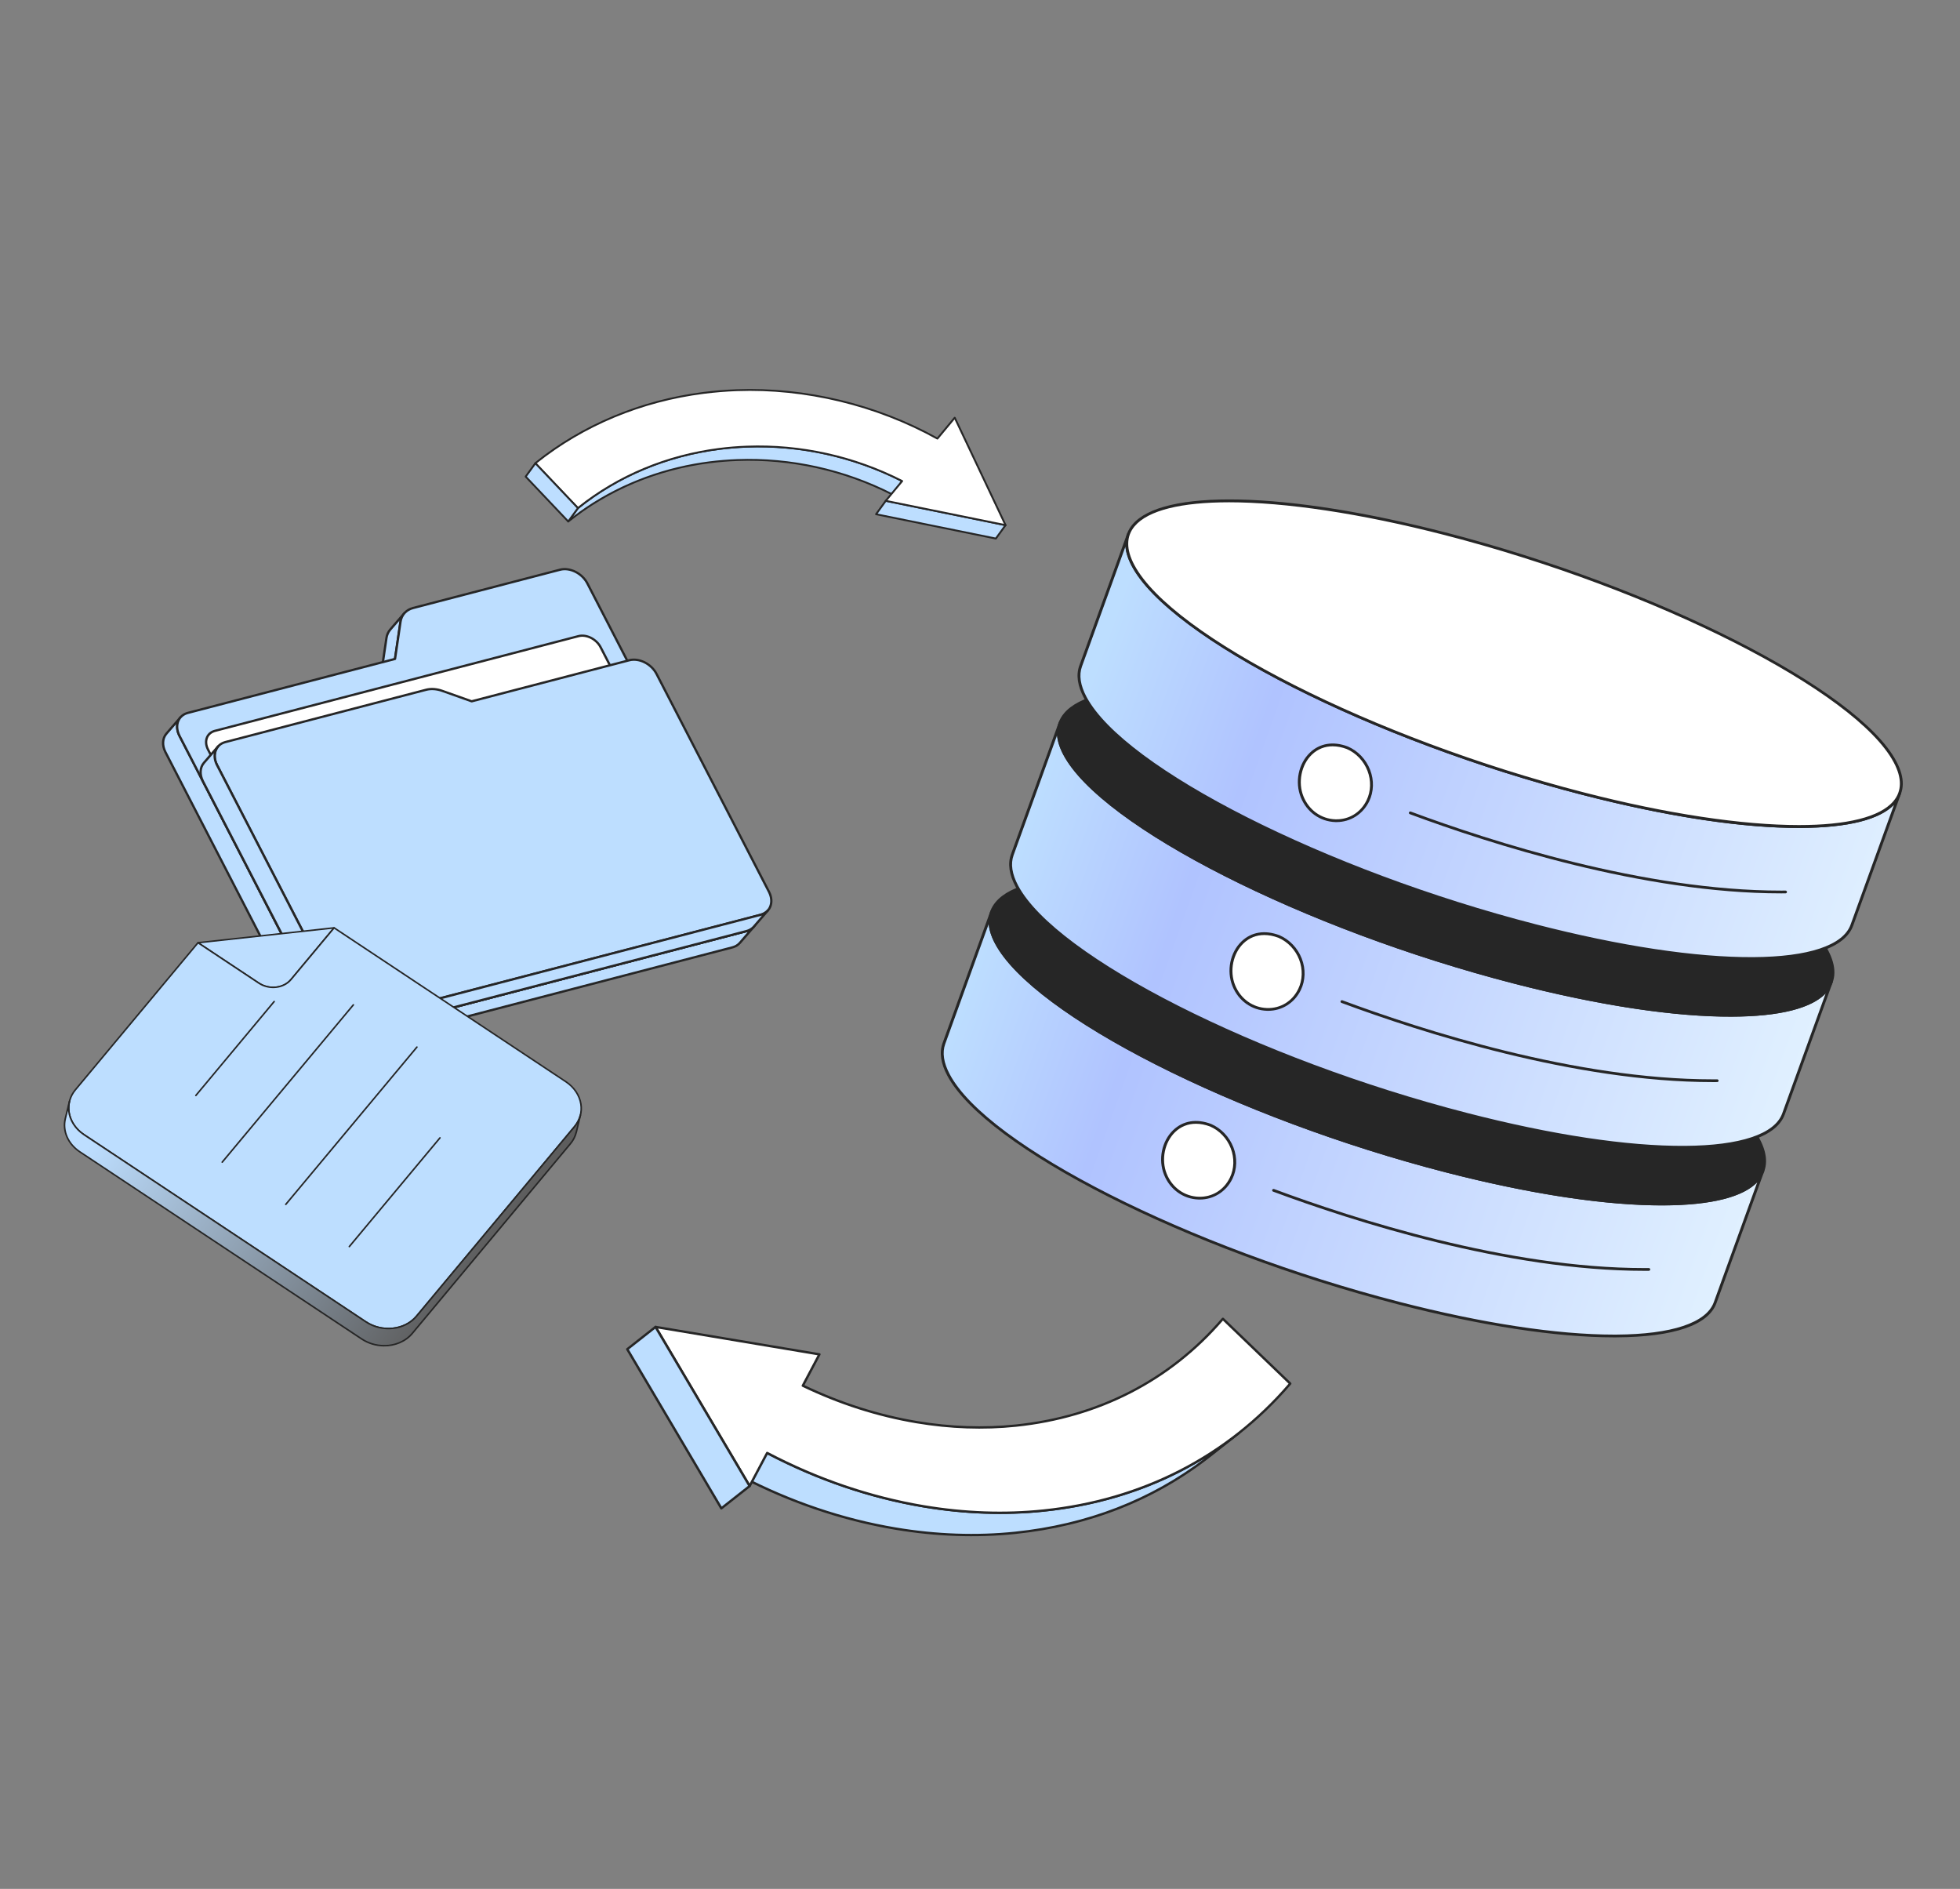 <svg width="384" height="370" viewBox="0 0 384 370" fill="none" xmlns="http://www.w3.org/2000/svg">
<rect x="0" y="0" width="384" height="370" fill="#808080" stroke="none"/>
<g clipPath="url(#clip0_3014_1209)">
<path d="M345.393 229.322L336.028 255.169C332.958 263.641 308.268 264.077 274.002 255.25C232.776 244.629 193.3 224.623 185.83 210.564C184.569 208.19 184.301 206.138 184.924 204.418L194.29 178.57C193.667 180.291 193.935 182.343 195.196 184.716C202.666 198.775 242.142 218.782 283.368 229.402C317.634 238.229 342.324 237.794 345.393 229.321" fill="url(#paint0_linear_3014_1209)"/>
<path d="M316.213 261.967C304.946 261.967 290.342 259.738 273.928 255.509C232.702 244.889 193.069 224.781 185.579 210.686C184.307 208.291 183.997 206.152 184.658 204.327L194.024 178.48C194.05 178.414 194.102 178.36 194.168 178.33C194.235 178.3 194.311 178.297 194.38 178.32C194.449 178.343 194.506 178.391 194.539 178.455C194.572 178.518 194.577 178.591 194.555 178.658C193.946 180.338 194.246 182.334 195.446 184.592C202.872 198.569 242.346 218.553 283.44 229.139C299.805 233.355 314.36 235.578 325.579 235.578C325.746 235.578 325.911 235.578 326.077 235.577C336.903 235.513 343.668 233.259 345.127 229.231C345.153 229.165 345.205 229.111 345.271 229.081C345.338 229.051 345.414 229.048 345.483 229.071C345.552 229.094 345.609 229.143 345.642 229.206C345.675 229.269 345.681 229.342 345.658 229.409L336.292 255.256C334.726 259.579 327.956 261.899 316.714 261.965C316.548 261.966 316.38 261.967 316.213 261.967V261.967ZM193.708 180.994L185.189 204.506C184.58 206.185 184.88 208.182 186.08 210.439C193.506 224.417 232.98 244.4 274.074 254.987C290.439 259.203 304.994 261.426 316.212 261.426C316.38 261.426 316.545 261.426 316.711 261.425C327.536 261.36 334.302 259.107 335.761 255.079L344.274 231.586C341.456 234.507 335.258 236.064 326.08 236.119C314.738 236.188 299.952 233.954 283.294 229.662C242.068 219.042 202.434 198.934 194.945 184.838C194.218 183.47 193.805 182.185 193.708 180.994Z" fill="#262626"/>
<path d="M237.185 220.412C230.27 217.806 226.235 224.849 228.326 230.031C230.688 235.884 238.516 236.342 241.212 230.785C243.053 226.99 241.171 222.143 237.185 220.412Z" fill="white"/>
<path d="M235.053 234.97C234.975 234.97 234.897 234.969 234.819 234.966C231.816 234.87 229.226 233.017 228.061 230.13C226.854 227.137 227.586 223.535 229.842 221.37C231.779 219.511 234.422 219.082 237.285 220.161C237.289 220.163 237.294 220.164 237.298 220.166C239.273 221.024 240.86 222.695 241.652 224.75C242.439 226.791 242.37 229.033 241.464 230.9C240.238 233.427 237.796 234.97 235.053 234.97V234.97ZM234.303 220.123C232.758 220.123 231.364 220.672 230.238 221.753C228.169 223.739 227.474 227.179 228.585 229.933C229.668 232.615 232.063 234.336 234.837 234.425C237.489 234.509 239.773 233.106 240.954 230.671C241.797 228.934 241.859 226.844 241.125 224.938C240.385 223.019 238.909 221.461 237.073 220.662C236.114 220.302 235.184 220.123 234.303 220.123ZM322.146 248.934C295.201 248.934 265.072 239.239 249.409 233.415C249.341 233.388 249.287 233.337 249.258 233.272C249.229 233.207 249.228 233.134 249.254 233.068C249.281 233.002 249.333 232.948 249.4 232.919C249.467 232.89 249.543 232.887 249.612 232.911C265.237 238.72 295.294 248.393 322.146 248.393C322.44 248.393 322.731 248.392 323.025 248.389H323.027C323.102 248.389 323.174 248.417 323.227 248.468C323.28 248.518 323.309 248.587 323.31 248.659C323.31 248.73 323.281 248.799 323.228 248.85C323.176 248.901 323.104 248.93 323.03 248.93C322.735 248.933 322.441 248.934 322.146 248.934H322.146Z" fill="#262626"/>
<path d="M345.376 229.305C349.25 218.614 318.572 198.594 276.854 184.589C235.137 170.583 198.178 167.896 194.304 178.587C190.43 189.279 221.108 209.299 262.825 223.304C304.543 237.31 341.502 239.997 345.376 229.305Z" fill="#262626"/>
<path d="M325.612 236.117C324.974 236.117 324.324 236.109 323.66 236.095C312.664 235.854 298.705 233.629 283.293 229.659C242.067 219.038 202.434 198.93 194.944 184.835C193.217 181.583 193.259 178.841 195.071 176.684C197.959 173.244 205.204 171.55 216.021 171.787C227.017 172.028 240.976 174.253 256.388 178.224C297.614 188.844 337.248 208.952 344.737 223.048C346.465 226.299 346.422 229.041 344.611 231.198C341.9 234.426 335.35 236.116 325.612 236.117H325.612ZM214.013 172.327C204.717 172.327 198.147 173.881 195.508 177.025C193.849 179 193.827 181.545 195.445 184.588C202.871 198.566 242.345 218.55 283.439 229.136C299.978 233.397 314.715 235.555 325.667 235.556C334.964 235.556 341.533 234.002 344.173 230.858C345.832 228.882 345.853 226.338 344.236 223.294C336.809 209.317 297.335 189.333 256.242 178.747C239.703 174.486 224.966 172.327 214.013 172.327V172.327Z" fill="#262626"/>
<path d="M358.788 192.353L349.422 218.2C346.352 226.672 321.662 227.108 287.396 218.281C246.171 207.66 206.695 187.654 199.225 173.595C197.964 171.222 197.695 169.17 198.319 167.449L207.685 141.602C207.061 143.322 207.33 145.374 208.591 147.748C216.06 161.806 255.536 181.813 296.762 192.433C331.028 201.261 355.718 200.825 358.788 192.353Z" fill="url(#paint1_linear_3014_1209)"/>
<path d="M329.607 224.997C318.34 224.997 303.736 222.768 287.323 218.54C246.096 207.919 206.463 187.811 198.974 173.716C197.702 171.321 197.392 169.182 198.053 167.357L207.419 141.51C207.431 141.476 207.45 141.445 207.474 141.419C207.499 141.392 207.528 141.371 207.562 141.355C207.595 141.34 207.631 141.331 207.668 141.329C207.705 141.327 207.742 141.331 207.777 141.343C207.811 141.355 207.844 141.373 207.871 141.397C207.899 141.42 207.921 141.449 207.937 141.481C207.953 141.513 207.963 141.548 207.965 141.583C207.967 141.619 207.962 141.654 207.95 141.688C207.341 143.367 207.641 145.364 208.84 147.622C216.267 161.599 255.741 181.583 296.834 192.169C313.444 196.448 328.2 198.676 339.471 198.607C350.29 198.543 357.054 196.292 358.519 192.269L358.522 192.261C358.548 192.195 358.599 192.141 358.666 192.111C358.732 192.082 358.808 192.078 358.877 192.101C358.947 192.124 359.004 192.173 359.037 192.236C359.069 192.299 359.075 192.372 359.053 192.439L349.687 218.287C348.121 222.609 341.351 224.929 330.109 224.995C329.943 224.997 329.775 224.997 329.607 224.997V224.997ZM207.103 144.025L198.583 167.535C197.975 169.215 198.275 171.211 199.474 173.469C206.901 187.446 246.375 207.431 287.468 218.017C304.077 222.296 318.812 224.528 330.105 224.455C340.93 224.39 347.696 222.137 349.156 218.109L357.668 194.616C354.85 197.537 348.652 199.094 339.474 199.148C328.14 199.22 313.346 196.984 296.688 192.692C255.462 182.072 215.829 161.964 208.339 147.868C207.612 146.5 207.2 145.215 207.103 144.025Z" fill="#262626"/>
<path d="M250.579 183.443C243.665 180.837 239.63 187.881 241.721 193.062C244.082 198.915 251.91 199.373 254.606 193.816C256.447 190.021 254.566 185.174 250.579 183.443Z" fill="white"/>
<path d="M248.448 198.001C248.37 198.001 248.292 198 248.213 197.998C245.211 197.902 242.621 196.048 241.456 193.161C240.249 190.168 240.98 186.566 243.236 184.401C245.173 182.542 247.816 182.113 250.679 183.192C250.684 183.194 250.688 183.196 250.692 183.198C252.668 184.055 254.255 185.726 255.047 187.782C255.833 189.823 255.764 192.064 254.858 193.931C253.632 196.458 251.191 198.002 248.448 198.002L248.448 198.001ZM247.698 183.155C246.152 183.155 244.759 183.704 243.633 184.785C241.564 186.771 240.869 190.211 241.98 192.965C243.063 195.647 245.458 197.368 248.232 197.457C250.877 197.539 253.168 196.138 254.349 193.702C255.192 191.965 255.254 189.876 254.52 187.97C253.781 186.051 252.304 184.493 250.468 183.694C249.509 183.333 248.579 183.155 247.698 183.155ZM335.541 211.965C308.596 211.965 278.467 202.27 262.804 196.447C262.736 196.42 262.682 196.368 262.653 196.303C262.624 196.238 262.623 196.165 262.649 196.099C262.676 196.033 262.728 195.98 262.795 195.95C262.862 195.921 262.938 195.918 263.007 195.942C278.632 201.752 308.689 211.424 335.541 211.424C335.836 211.424 336.125 211.423 336.42 211.421H336.422C336.459 211.42 336.496 211.427 336.53 211.441C336.564 211.454 336.595 211.474 336.621 211.499C336.647 211.524 336.668 211.554 336.683 211.587C336.697 211.619 336.704 211.655 336.704 211.69C336.704 211.726 336.697 211.761 336.683 211.794C336.669 211.827 336.649 211.857 336.623 211.882C336.597 211.907 336.566 211.927 336.532 211.941C336.498 211.955 336.461 211.962 336.424 211.962C336.13 211.964 335.836 211.965 335.541 211.965Z" fill="#262626"/>
<path d="M358.77 192.337C362.644 181.646 331.966 161.625 290.249 147.62C248.531 133.614 211.572 130.928 207.698 141.619C203.824 152.31 234.502 172.33 276.22 186.336C317.937 200.341 354.896 203.028 358.77 192.337Z" fill="#262626"/>
<path d="M339.006 199.148C338.369 199.148 337.719 199.141 337.054 199.126C326.059 198.886 312.1 196.66 296.688 192.69C255.461 182.07 215.828 161.962 208.339 147.866C206.611 144.615 206.654 141.872 208.465 139.716C211.354 136.276 218.598 134.582 229.416 134.819C240.411 135.059 254.37 137.285 269.782 141.255C311.008 151.875 350.642 171.983 358.131 186.079C359.859 189.33 359.816 192.072 358.005 194.229C355.294 197.458 348.744 199.148 339.006 199.148ZM227.408 135.358C218.111 135.358 211.542 136.912 208.902 140.056C207.244 142.032 207.222 144.576 208.839 147.62C216.266 161.597 255.74 181.581 296.833 192.168C313.372 196.428 328.109 198.587 339.062 198.587C348.358 198.587 354.928 197.033 357.568 193.889C359.226 191.914 359.247 189.369 357.63 186.326C350.204 172.348 310.73 152.364 269.637 141.778C253.098 137.517 238.36 135.358 227.408 135.358Z" fill="#262626"/>
<path d="M372.183 155.384L362.817 181.231C359.747 189.703 335.057 190.139 300.791 181.312C259.565 170.692 220.089 150.685 212.619 136.626C211.358 134.253 211.09 132.201 211.713 130.48L221.079 104.633C220.456 106.353 220.724 108.406 221.985 110.779C229.455 124.838 268.931 144.845 310.157 155.465C344.423 164.292 369.113 163.856 372.183 155.384Z" fill="url(#paint2_linear_3014_1209)"/>
<path d="M343.002 188.03C331.735 188.03 317.131 185.801 300.717 181.572C259.491 170.952 219.858 150.844 212.368 136.748C211.096 134.354 210.786 132.214 211.447 130.39L220.813 104.542C220.839 104.476 220.891 104.423 220.957 104.393C221.024 104.363 221.1 104.359 221.169 104.382C221.238 104.405 221.295 104.454 221.328 104.517C221.361 104.58 221.366 104.653 221.344 104.72C220.735 106.4 221.035 108.396 222.235 110.654C229.661 124.631 269.135 144.615 310.229 155.202C326.594 159.418 341.15 161.641 352.367 161.641C352.533 161.641 352.7 161.64 352.866 161.64C363.685 161.575 370.449 159.324 371.914 155.301L371.917 155.293C371.942 155.227 371.994 155.173 372.061 155.144C372.127 155.114 372.203 155.11 372.272 155.133C372.341 155.156 372.399 155.205 372.431 155.268C372.464 155.331 372.47 155.404 372.447 155.471L363.081 181.319C361.516 185.641 354.745 187.961 343.503 188.028C343.337 188.029 343.169 188.029 343.002 188.029V188.03ZM220.498 107.057L211.978 130.568C211.37 132.248 211.669 134.244 212.869 136.502C220.295 150.479 259.769 170.463 300.863 181.049C317.472 185.328 332.229 187.552 343.5 187.487C354.325 187.423 361.091 185.169 362.55 181.141L371.063 157.648C368.245 160.57 362.047 162.126 352.869 162.181C341.542 162.26 326.741 160.016 310.083 155.725C268.857 145.104 229.224 124.996 221.734 110.901C221.007 109.533 220.595 108.248 220.498 107.057Z" fill="#262626"/>
<path d="M263.974 146.475C257.059 143.868 253.024 150.912 255.115 156.093C257.477 161.947 265.305 162.404 268.001 156.847C269.842 153.052 267.96 148.205 263.974 146.475Z" fill="white"/>
<path d="M261.842 161.033C261.764 161.033 261.686 161.032 261.608 161.029C258.605 160.933 256.016 159.08 254.85 156.192C253.643 153.2 254.375 149.598 256.63 147.433C258.567 145.574 261.211 145.144 264.074 146.223C264.078 146.225 264.082 146.227 264.087 146.229C266.062 147.086 267.649 148.757 268.441 150.813C269.227 152.854 269.159 155.095 268.253 156.962C267.027 159.489 264.585 161.033 261.842 161.033H261.842ZM261.092 146.186C259.546 146.186 258.153 146.735 257.027 147.816C254.958 149.802 254.263 153.242 255.375 155.996C256.457 158.678 258.852 160.399 261.626 160.488C264.277 160.569 266.562 159.169 267.743 156.733C268.586 154.996 268.648 152.907 267.914 151.001C267.174 149.082 265.698 147.524 263.862 146.725C262.903 146.364 261.973 146.186 261.092 146.186ZM348.935 174.997C321.99 174.997 291.861 165.302 276.198 159.478C276.13 159.451 276.076 159.4 276.047 159.335C276.018 159.27 276.017 159.196 276.043 159.13C276.07 159.064 276.122 159.011 276.189 158.982C276.256 158.952 276.332 158.949 276.401 158.973C292.026 164.783 322.083 174.455 348.935 174.455C349.23 174.455 349.52 174.454 349.814 174.452H349.816C349.853 174.452 349.89 174.459 349.924 174.472C349.958 174.486 349.989 174.505 350.015 174.53C350.042 174.555 350.062 174.585 350.077 174.618C350.091 174.651 350.098 174.686 350.099 174.721C350.099 174.757 350.092 174.792 350.078 174.825C350.064 174.858 350.043 174.888 350.017 174.913C349.991 174.938 349.96 174.958 349.926 174.972C349.892 174.986 349.855 174.993 349.819 174.993C349.524 174.995 349.23 174.997 348.935 174.997Z" fill="#262626"/>
<path d="M372.169 155.368C376.043 144.677 345.365 124.657 303.647 110.651C261.93 96.646 224.97 93.959 221.097 104.65C217.223 115.341 247.901 135.361 289.618 149.367C331.336 163.372 368.295 166.059 372.169 155.368Z" fill="white"/>
<path d="M352.401 162.179C351.764 162.179 351.114 162.172 350.449 162.157C339.454 161.917 325.495 159.691 310.083 155.721C268.856 145.1 229.223 124.992 221.734 110.897C220.006 107.646 220.048 104.903 221.859 102.746C224.748 99.306 231.994 97.615 242.81 97.85C253.806 98.09 267.765 100.315 283.177 104.286C324.404 114.906 364.037 135.014 371.526 149.11C373.254 152.361 373.211 155.103 371.4 157.26C368.689 160.489 362.139 162.179 352.401 162.179ZM240.803 98.389C231.506 98.389 224.937 99.943 222.297 103.087C220.638 105.062 220.617 107.607 222.234 110.65C229.661 124.628 269.134 144.612 310.228 155.198C326.767 159.459 341.504 161.617 352.457 161.617C361.753 161.618 368.323 160.063 370.962 156.92C372.621 154.945 372.642 152.4 371.025 149.356C363.599 135.378 324.125 115.395 283.032 104.808C266.492 100.548 251.755 98.389 240.803 98.389Z" fill="#262626"/>
</g>
<g clipPath="url(#clip1_3014_1209)">
<path d="M197.005 102.868L195.104 105.488L171.636 100.722L173.536 98.102L197.005 102.868Z" fill="#BDDEFF"/>
<path d="M195.14 105.671C195.116 105.675 195.092 105.675 195.068 105.67L171.599 100.904C171.569 100.898 171.541 100.885 171.517 100.865C171.493 100.846 171.474 100.821 171.463 100.793C171.451 100.764 171.447 100.734 171.45 100.704C171.454 100.674 171.465 100.646 171.483 100.621L173.383 98.001C173.404 97.973 173.433 97.951 173.466 97.938C173.499 97.925 173.536 97.922 173.571 97.93L197.04 102.695C197.07 102.701 197.099 102.715 197.123 102.734C197.147 102.754 197.165 102.779 197.177 102.807C197.188 102.835 197.193 102.866 197.189 102.896C197.186 102.925 197.174 102.954 197.157 102.979L195.256 105.599C195.228 105.637 195.187 105.663 195.14 105.671ZM171.951 100.607L195.021 105.291L196.688 102.993L173.618 98.308L171.951 100.607Z" fill="#262626"/>
<path d="M176.753 94.233L174.852 96.853C165.545 92.103 154.908 89.724 144.45 90.111C142.627 90.177 140.809 90.326 139.002 90.555C128.677 91.871 119.195 95.828 111.328 102.146L113.228 99.526C121.096 93.207 130.577 89.251 140.903 87.935C142.71 87.706 144.528 87.557 146.351 87.491C156.809 87.104 167.446 89.483 176.753 94.233Z" fill="#BDDEFF"/>
<path d="M174.887 97.035C174.846 97.042 174.803 97.036 174.766 97.017C165.393 92.233 154.913 89.909 144.459 90.296C142.641 90.362 140.829 90.51 139.028 90.739C128.765 92.044 119.228 96.04 111.446 102.29C111.411 102.318 111.368 102.332 111.323 102.331C111.278 102.329 111.234 102.312 111.201 102.281C111.168 102.251 111.147 102.211 111.142 102.167C111.137 102.123 111.149 102.079 111.175 102.044L113.075 99.423C113.085 99.41 113.096 99.399 113.108 99.389C120.944 93.096 130.546 89.076 140.876 87.759C142.689 87.529 144.512 87.38 146.341 87.313C156.86 86.924 167.405 89.263 176.836 94.076C176.86 94.088 176.881 94.105 176.897 94.125C176.914 94.146 176.926 94.17 176.932 94.195C176.939 94.22 176.939 94.246 176.935 94.272C176.93 94.297 176.919 94.321 176.904 94.342L175.003 96.963C174.976 97.001 174.934 97.026 174.887 97.035L174.887 97.035ZM136.033 90.83C137.007 90.655 137.987 90.505 138.975 90.379C140.769 90.151 142.607 90.001 144.44 89.933C154.905 89.546 165.396 91.859 174.791 96.623L176.476 94.3C167.152 89.581 156.743 87.291 146.359 87.675C144.542 87.742 142.73 87.89 140.929 88.118C130.674 89.423 121.144 93.413 113.366 99.655L112.249 101.193C119.123 95.951 127.272 92.404 136.033 90.83L136.033 90.83Z" fill="#262626"/>
<path d="M137.829 76.968C139.995 76.693 142.173 76.515 144.358 76.435C157.898 75.935 171.741 79.293 183.655 85.921L187.051 81.829L197.005 102.872L173.537 98.106L176.751 94.235C167.444 89.485 156.807 87.106 146.349 87.493C144.526 87.559 142.708 87.708 140.901 87.937C130.575 89.253 121.094 93.21 113.227 99.528L104.889 90.739C114.231 83.237 125.514 78.537 137.829 76.968Z" fill="white"/>
<path d="M197.041 103.046C197.017 103.05 196.993 103.05 196.969 103.045L173.5 98.279C173.469 98.273 173.44 98.259 173.415 98.238C173.391 98.218 173.372 98.192 173.362 98.162C173.351 98.133 173.347 98.101 173.353 98.07C173.358 98.039 173.371 98.011 173.391 97.987L176.463 94.287C167.142 89.574 156.737 87.286 146.358 87.669C144.541 87.736 142.729 87.884 140.927 88.113C130.665 89.419 121.128 93.414 113.345 99.664C113.309 99.693 113.262 99.708 113.215 99.704C113.167 99.701 113.123 99.68 113.09 99.646L104.752 90.856C104.735 90.838 104.722 90.817 104.713 90.793C104.705 90.77 104.701 90.746 104.702 90.721C104.704 90.696 104.711 90.672 104.722 90.65C104.733 90.629 104.749 90.609 104.769 90.594C114.066 83.127 125.489 78.353 137.802 76.784C139.95 76.51 142.152 76.331 144.349 76.25C157.785 75.754 171.72 79.103 183.607 85.683L186.905 81.71C186.925 81.686 186.951 81.667 186.98 81.656C187.009 81.645 187.041 81.641 187.072 81.645C187.104 81.649 187.134 81.661 187.159 81.68C187.185 81.698 187.205 81.723 187.219 81.751L197.173 102.793C197.185 102.818 197.191 102.846 197.19 102.873C197.19 102.901 197.183 102.927 197.17 102.952C197.157 102.976 197.139 102.997 197.117 103.013C197.094 103.03 197.068 103.041 197.041 103.046ZM173.873 97.986L196.683 102.617L187.008 82.166L183.799 86.032C183.772 86.065 183.733 86.087 183.69 86.095C183.647 86.103 183.602 86.095 183.564 86.074C171.707 79.477 157.786 76.117 144.367 76.612C142.188 76.692 140.015 76.869 137.855 77.144C125.676 78.694 114.376 83.4 105.158 90.754L113.242 99.275C121.052 93.044 130.603 89.061 140.874 87.753C142.687 87.523 144.51 87.374 146.339 87.307C156.859 86.918 167.404 89.257 176.835 94.07C176.859 94.082 176.881 94.1 176.898 94.122C176.914 94.143 176.926 94.168 176.932 94.195C176.938 94.221 176.938 94.248 176.931 94.274C176.925 94.3 176.913 94.325 176.895 94.346L173.873 97.986Z" fill="#262626"/>
<path d="M113.226 99.524L111.325 102.144L102.987 93.355L104.888 90.735L113.226 99.524Z" fill="#BDDEFF"/>
<path d="M111.365 102.328C111.334 102.333 111.302 102.331 111.272 102.321C111.241 102.312 111.214 102.294 111.193 102.272L102.855 93.482C102.826 93.452 102.808 93.412 102.805 93.371C102.802 93.329 102.814 93.288 102.839 93.254L104.739 90.634C104.755 90.612 104.776 90.594 104.8 90.581C104.824 90.568 104.851 90.561 104.878 90.559C104.906 90.557 104.934 90.562 104.959 90.572C104.985 90.582 105.008 90.598 105.027 90.618L113.365 99.407C113.394 99.438 113.412 99.477 113.415 99.519C113.418 99.56 113.406 99.601 113.381 99.635L111.481 102.255C111.453 102.293 111.412 102.319 111.365 102.328ZM103.229 93.347L111.308 101.862L112.99 99.543L104.912 91.027L103.229 93.347Z" fill="#262626"/>
</g>
<g clipPath="url(#clip2_3014_1209)">
<path d="M75.711 124.973C75.803 124.338 76.059 123.778 76.449 123.328L79.203 120.141C78.814 120.591 78.558 121.151 78.465 121.786L77.39 129.07L74.636 132.258L75.711 124.973Z" fill="#BDDEFF"/>
<path d="M74.708 132.47C74.749 132.458 74.786 132.434 74.813 132.403L77.568 129.215C77.594 129.184 77.612 129.147 77.618 129.107L78.693 121.822C78.777 121.24 79.015 120.708 79.38 120.286C79.419 120.241 79.437 120.184 79.431 120.125C79.426 120.067 79.396 120.013 79.35 119.975C79.304 119.937 79.244 119.918 79.184 119.923C79.124 119.927 79.069 119.955 79.03 119.999L76.276 123.186C75.858 123.671 75.585 124.278 75.489 124.94L74.414 132.224C74.409 132.261 74.413 132.299 74.427 132.334C74.44 132.369 74.463 132.401 74.492 132.425C74.522 132.45 74.557 132.467 74.595 132.475C74.632 132.482 74.672 132.481 74.708 132.47ZM77.177 128.976L74.977 131.521L75.938 125.009L75.938 125.009C76.023 124.427 76.261 123.896 76.626 123.473L78.275 121.565C78.263 121.627 78.252 121.69 78.243 121.753L77.177 128.976Z" fill="#262626"/>
<path d="M32.604 143.705L35.358 140.518C34.588 141.409 34.463 142.781 35.163 144.139L63.876 199.767C64.898 201.748 67.293 202.95 69.224 202.447L146.252 182.38C146.859 182.221 147.348 181.913 147.702 181.504L144.948 184.691C144.594 185.101 144.105 185.409 143.498 185.567L66.47 205.633C64.539 206.137 62.144 204.935 61.121 202.954L32.409 147.326C31.708 145.969 31.834 144.596 32.604 143.705Z" fill="#BDDEFF"/>
<path d="M143.68 185.749C144.26 185.576 144.757 185.262 145.125 184.837L147.879 181.65L147.879 181.65C147.918 181.605 147.936 181.547 147.931 181.489C147.925 181.431 147.896 181.377 147.849 181.339C147.803 181.301 147.743 181.282 147.683 181.286C147.623 181.291 147.568 181.318 147.53 181.363C147.196 181.749 146.735 182.028 146.192 182.168L69.164 202.235C67.336 202.711 65.056 201.561 64.081 199.672L35.368 144.044C34.734 142.815 34.797 141.522 35.532 140.668L35.535 140.663C35.574 140.619 35.592 140.561 35.586 140.503C35.581 140.445 35.551 140.391 35.505 140.353C35.459 140.314 35.399 140.296 35.339 140.3C35.279 140.305 35.224 140.332 35.185 140.377L32.431 143.564C31.576 144.554 31.491 146.033 32.209 147.424L60.921 203.052C61.99 205.122 64.508 206.377 66.535 205.849L143.562 185.782C143.602 185.771 143.641 185.761 143.68 185.749ZM146.515 182.537L144.775 184.55C144.442 184.936 143.98 185.215 143.438 185.356L66.41 205.422C64.582 205.898 62.302 204.749 61.326 202.859L32.614 147.232C31.979 146.001 32.043 144.705 32.781 143.851L34.517 141.841C34.4 142.594 34.547 143.43 34.963 144.237L63.675 199.864C64.744 201.934 67.262 203.189 69.289 202.661L146.317 182.595C146.384 182.577 146.45 182.557 146.515 182.537Z" fill="#262626"/>
<path d="M80.927 119.106C79.579 119.458 78.661 120.46 78.468 121.793L77.393 129.077L36.811 139.649C34.879 140.153 34.143 142.164 35.166 144.145L63.878 199.773C64.9 201.754 67.295 202.956 69.227 202.452L146.255 182.386C148.186 181.883 148.925 179.864 147.902 177.883L115.075 114.284C114.053 112.303 111.653 111.102 109.721 111.605L80.927 119.106Z" fill="#BDDEFF"/>
<path d="M146.434 182.56C147.298 182.302 147.963 181.739 148.315 180.964C148.741 180.027 148.664 178.867 148.104 177.781L115.277 114.182C114.208 112.111 111.688 110.857 109.658 111.386L80.864 118.887C79.428 119.262 78.448 120.333 78.242 121.753L77.188 128.895L36.748 139.43C35.828 139.669 35.116 140.248 34.749 141.056C34.324 141.992 34.402 143.15 34.962 144.236L63.674 199.863C64.743 201.933 67.261 203.188 69.288 202.66L146.316 182.593C146.356 182.583 146.395 182.572 146.434 182.56ZM80.927 119.1L80.989 119.313L109.783 111.813C111.613 111.335 113.896 112.485 114.872 114.374L147.699 177.974C148.198 178.94 148.271 179.963 147.9 180.781C147.587 181.469 146.985 181.962 146.192 182.167L69.164 202.233C67.336 202.71 65.055 201.56 64.08 199.671L35.368 144.043C34.869 143.077 34.795 142.055 35.165 141.24C35.477 140.554 36.079 140.062 36.873 139.857L77.454 129.285C77.537 129.265 77.604 129.192 77.617 129.106L78.692 121.822C78.872 120.579 79.725 119.642 80.989 119.314L80.927 119.1Z" fill="#262626"/>
<path d="M42.09 143.166L113.334 124.606C114.898 124.199 116.84 125.171 117.671 126.78L142.81 175.485C143.641 177.095 143.043 178.728 141.479 179.136L70.235 197.696C68.671 198.103 66.723 197.133 65.892 195.523L40.753 146.818C39.923 145.209 40.526 143.574 42.09 143.166Z" fill="white"/>
<path d="M141.638 179.323C142.349 179.111 142.897 178.648 143.186 178.01C143.536 177.239 143.473 176.284 143.012 175.391L117.873 126.686C116.997 124.99 114.933 123.962 113.271 124.395L42.027 142.955C41.266 143.152 40.681 143.63 40.377 144.299C40.027 145.071 40.09 146.025 40.55 146.916L65.689 195.621C66.564 197.317 68.631 198.344 70.296 197.91L141.54 179.351C141.573 179.342 141.606 179.333 141.638 179.323ZM42.07 143.404C42.097 143.396 42.124 143.388 42.151 143.381L113.395 124.821C114.858 124.44 116.685 125.362 117.467 126.878L142.606 175.583C143.006 176.357 143.066 177.175 142.77 177.826C142.522 178.371 142.043 178.762 141.416 178.924L70.172 197.484C68.706 197.866 66.876 196.944 66.094 195.428L40.955 146.723C40.556 145.951 40.497 145.134 40.793 144.482C41.03 143.96 41.482 143.579 42.07 143.404Z" fill="#262626"/>
<path d="M44.16 145.357C42.229 145.86 41.495 147.877 42.518 149.858L66.635 196.582C67.657 198.563 70.052 199.765 71.983 199.261L149.011 179.195C150.943 178.692 151.681 176.673 150.659 174.692L128.629 132.011C127.606 130.03 125.206 128.829 123.275 129.333L92.408 137.374L86.626 135.32C85.546 134.935 84.443 134.863 83.482 135.113L44.16 145.357Z" fill="#BDDEFF"/>
<path d="M149.191 179.377C150.055 179.119 150.72 178.556 151.072 177.781C151.498 176.843 151.42 175.683 150.86 174.598L128.83 131.916C127.762 129.846 125.241 128.592 123.211 129.121L92.414 137.144L86.7 135.114C85.583 134.717 84.418 134.641 83.419 134.901L44.097 145.145C43.175 145.387 42.468 145.962 42.101 146.77C41.675 147.707 41.753 148.869 42.314 149.956L66.431 196.68C67.499 198.75 70.017 200.005 72.044 199.476L149.072 179.41C149.112 179.399 149.151 179.388 149.191 179.377ZM44.119 145.6C44.153 145.59 44.187 145.58 44.221 145.571L83.544 135.327C84.453 135.091 85.52 135.162 86.55 135.528L92.332 137.582C92.376 137.598 92.424 137.6 92.469 137.589L123.336 129.547C125.167 129.07 127.45 130.22 128.425 132.109L150.455 174.79C150.954 175.757 151.027 176.78 150.656 177.598C150.343 178.286 149.74 178.78 148.948 178.984L71.92 199.05C70.092 199.527 67.811 198.377 66.836 196.487L42.72 149.763C42.22 148.795 42.146 147.771 42.517 146.954C42.815 146.297 43.382 145.82 44.119 145.6Z" fill="#262626"/>
<path d="M39.959 149.422L42.714 146.235C41.942 147.128 41.817 148.504 42.519 149.863L66.635 196.587C67.658 198.568 70.052 199.77 71.984 199.267L71.984 199.267L149.012 179.2C149.619 179.042 150.108 178.734 150.462 178.324L147.708 181.512C147.354 181.921 146.864 182.229 146.258 182.387L69.23 202.454C67.298 202.957 64.903 201.755 63.881 199.774L39.764 153.05C39.063 151.691 39.188 150.315 39.959 149.422Z" fill="#BDDEFF"/>
<path d="M146.435 182.562C147.015 182.389 147.513 182.075 147.881 181.649L150.632 178.465L150.635 178.462C150.674 178.418 150.692 178.36 150.686 178.302C150.684 178.273 150.675 178.244 150.661 178.219C150.647 178.193 150.628 178.17 150.605 178.151C150.582 178.132 150.556 178.118 150.527 178.109C150.499 178.1 150.469 178.096 150.439 178.099C150.379 178.103 150.324 178.131 150.285 178.175C149.952 178.561 149.491 178.841 148.948 178.981L71.92 199.047C70.092 199.524 67.811 198.374 66.836 196.485L42.72 149.761C42.083 148.527 42.147 147.229 42.887 146.373C42.906 146.351 42.92 146.325 42.929 146.298C42.938 146.27 42.941 146.241 42.938 146.212C42.935 146.183 42.926 146.155 42.913 146.129C42.899 146.103 42.88 146.08 42.857 146.062C42.834 146.043 42.807 146.029 42.779 146.02C42.75 146.011 42.72 146.007 42.691 146.009C42.661 146.012 42.632 146.019 42.606 146.033C42.579 146.046 42.556 146.064 42.537 146.086L42.534 146.089L39.783 149.273C38.926 150.265 38.841 151.746 39.56 153.14L63.677 199.865C64.745 201.935 67.263 203.189 69.29 202.661L146.318 182.594C146.357 182.584 146.396 182.573 146.435 182.562ZM149.271 179.349L147.531 181.362C147.197 181.748 146.735 182.028 146.193 182.168L69.166 202.235C67.338 202.711 65.057 201.561 64.082 199.672L39.965 152.947C39.328 151.714 39.392 150.416 40.132 149.559L41.868 147.551C41.75 148.306 41.897 149.144 42.314 149.953L66.431 196.677C67.499 198.747 70.017 200.001 72.044 199.474L149.072 179.407C149.139 179.389 149.206 179.37 149.271 179.349Z" fill="#262626"/>
</g>
<g clipPath="url(#clip3_3014_1209)">
<path d="M38.793 184.664L65.455 181.744L57.004 191.879C55.56 193.61 52.735 193.92 50.702 192.57L38.793 184.664Z" fill="#BDDEFF"/>
<path d="M53.455 193.561C52.44 193.55 51.452 193.249 50.614 192.696L38.706 184.79C38.68 184.773 38.66 184.748 38.649 184.72C38.638 184.691 38.636 184.66 38.643 184.631C38.651 184.601 38.668 184.574 38.692 184.554C38.715 184.534 38.745 184.522 38.776 184.518L65.438 181.599C65.469 181.595 65.499 181.601 65.527 181.614C65.554 181.628 65.576 181.649 65.591 181.675C65.606 181.701 65.612 181.731 65.61 181.76C65.607 181.79 65.595 181.818 65.576 181.841L57.125 191.976C56.245 193.032 54.867 193.577 53.455 193.561ZM39.223 184.77L50.79 192.449C52.757 193.755 55.491 193.459 56.884 191.789L65.098 181.938L39.223 184.77Z" fill="#262626"/>
<path d="M38.792 184.67L50.7 192.575C52.734 193.925 55.559 193.616 57.003 191.885L65.454 181.75L110.878 211.906C114.079 214.03 114.832 217.962 112.561 220.686L81.583 257.837C79.311 260.561 74.875 261.047 71.674 258.922L16.451 222.261C13.25 220.136 12.496 216.205 14.768 213.481L38.792 184.67Z" fill="#BDDEFF"/>
<path d="M76.005 260.386C74.427 260.369 72.89 259.901 71.588 259.04L16.364 222.38C14.726 221.292 13.634 219.656 13.367 217.89C13.245 217.095 13.295 216.282 13.516 215.506C13.736 214.73 14.122 214.006 14.649 213.382L38.673 184.571C38.697 184.542 38.732 184.522 38.771 184.517C38.81 184.511 38.849 184.52 38.881 184.541L50.79 192.447C52.757 193.753 55.491 193.457 56.883 191.787L65.334 181.651C65.359 181.622 65.394 181.603 65.433 181.597C65.471 181.592 65.511 181.601 65.543 181.622L110.967 211.777C112.605 212.865 113.698 214.501 113.964 216.267C114.087 217.063 114.037 217.875 113.816 218.651C113.595 219.427 113.209 220.151 112.683 220.775L81.705 257.926C80.338 259.565 78.199 260.411 76.005 260.386ZM38.824 184.867L14.89 213.57C14.39 214.162 14.024 214.848 13.815 215.585C13.605 216.321 13.557 217.092 13.674 217.847C13.928 219.53 14.973 221.093 16.54 222.133L71.763 258.793C74.893 260.872 79.245 260.398 81.463 257.738L112.442 220.587C112.941 219.995 113.307 219.309 113.517 218.572C113.726 217.836 113.774 217.065 113.658 216.31C113.404 214.627 112.359 213.065 110.792 212.024L65.486 181.947L57.125 191.974C55.633 193.764 52.713 194.087 50.615 192.694L38.824 184.867Z" fill="#262626"/>
<path d="M112.561 220.682L81.583 257.832C79.312 260.557 74.875 261.042 71.674 258.918L16.451 222.257C14.068 220.675 13.042 218.093 13.609 215.753L12.794 219.113C12.227 221.454 13.254 224.036 15.636 225.618L70.86 262.278C74.061 264.403 78.497 263.917 80.769 261.193L111.746 224.042C112.305 223.378 112.701 222.599 112.905 221.766L113.72 218.406C113.516 219.239 113.12 220.017 112.561 220.682Z" fill="url(#paint3_linear_3014_1209)"/>
<path d="M75.191 263.75C73.613 263.734 72.076 263.265 70.773 262.405L15.55 225.744C13.185 224.174 12.045 221.559 12.645 219.082L13.46 215.722C13.464 215.702 13.473 215.684 13.485 215.668C13.497 215.652 13.512 215.639 13.529 215.629C13.546 215.618 13.566 215.611 13.586 215.608C13.606 215.605 13.626 215.605 13.646 215.61C13.666 215.614 13.685 215.623 13.701 215.634C13.718 215.646 13.732 215.66 13.742 215.677C13.753 215.693 13.76 215.712 13.764 215.731C13.767 215.751 13.766 215.771 13.761 215.79C13.19 218.146 14.281 220.637 16.54 222.137L71.763 258.797C74.894 260.876 79.246 260.402 81.464 257.741L112.442 220.591C112.986 219.944 113.372 219.186 113.57 218.374C113.579 218.336 113.604 218.302 113.639 218.281C113.674 218.26 113.716 218.254 113.756 218.263C113.796 218.272 113.831 218.296 113.853 218.329C113.874 218.363 113.881 218.404 113.872 218.442L113.057 221.803C112.849 222.658 112.442 223.457 111.868 224.139L80.891 261.29C79.524 262.929 77.385 263.775 75.191 263.75ZM13.328 217.581L12.947 219.15C12.376 221.506 13.467 223.998 15.726 225.497L70.949 262.157C74.08 264.236 78.431 263.762 80.65 261.102L111.627 223.951C112.172 223.305 112.558 222.547 112.756 221.735L113.138 220.158C113 220.374 112.848 220.581 112.683 220.779L81.706 257.929C79.388 260.709 74.849 261.209 71.588 259.044L16.365 222.383C14.589 221.205 13.504 219.437 13.328 217.581Z" fill="#262626"/>
<path d="M38.374 214.581L53.716 196.182L38.374 214.581Z" fill="white"/>
<path d="M38.368 214.735C38.339 214.735 38.311 214.727 38.287 214.712C38.262 214.697 38.243 214.675 38.23 214.65C38.218 214.624 38.213 214.596 38.217 214.568C38.22 214.54 38.232 214.514 38.25 214.492L53.592 196.092C53.605 196.077 53.621 196.064 53.639 196.054C53.657 196.044 53.676 196.038 53.697 196.036C53.717 196.034 53.737 196.036 53.757 196.041C53.777 196.047 53.795 196.056 53.811 196.068C53.827 196.081 53.84 196.096 53.85 196.113C53.86 196.131 53.866 196.15 53.868 196.17C53.87 196.189 53.868 196.209 53.862 196.228C53.856 196.247 53.846 196.265 53.833 196.28L38.491 214.68C38.476 214.697 38.458 214.711 38.436 214.721C38.415 214.731 38.392 214.736 38.368 214.735Z" fill="#262626"/>
<path d="M43.535 227.65L69.227 196.838L43.535 227.65Z" fill="white"/>
<path d="M43.534 227.796C43.505 227.796 43.476 227.788 43.452 227.773C43.427 227.757 43.408 227.736 43.395 227.71C43.383 227.685 43.378 227.657 43.382 227.629C43.385 227.601 43.397 227.575 43.415 227.553L69.107 196.741C69.12 196.725 69.135 196.712 69.153 196.703C69.171 196.693 69.191 196.687 69.211 196.685C69.232 196.683 69.252 196.684 69.272 196.69C69.292 196.695 69.31 196.704 69.326 196.717C69.342 196.729 69.355 196.745 69.365 196.762C69.375 196.779 69.381 196.798 69.383 196.818C69.385 196.838 69.383 196.858 69.377 196.877C69.371 196.896 69.361 196.913 69.348 196.929L43.656 227.74C43.642 227.758 43.623 227.772 43.602 227.782C43.58 227.792 43.557 227.797 43.534 227.796Z" fill="#262626"/>
<path d="M55.988 235.915L81.68 205.104L55.988 235.915Z" fill="white"/>
<path d="M55.986 236.069C55.952 236.069 55.918 236.057 55.891 236.036C55.859 236.011 55.839 235.975 55.835 235.936C55.83 235.897 55.842 235.857 55.868 235.826L81.56 205.014C81.572 204.999 81.588 204.986 81.606 204.976C81.624 204.967 81.644 204.96 81.664 204.958C81.684 204.956 81.705 204.958 81.725 204.963C81.744 204.969 81.763 204.978 81.778 204.99C81.794 205.003 81.808 205.018 81.817 205.035C81.827 205.053 81.833 205.072 81.835 205.092C81.837 205.111 81.835 205.131 81.829 205.15C81.824 205.169 81.814 205.187 81.801 205.202L56.109 236.013C56.094 236.031 56.075 236.045 56.054 236.055C56.033 236.065 56.01 236.069 55.986 236.069Z" fill="#262626"/>
<path d="M68.436 244.182L86.198 222.881L68.436 244.182Z" fill="white"/>
<path d="M68.435 244.335C68.406 244.335 68.377 244.326 68.353 244.311C68.329 244.296 68.309 244.274 68.297 244.249C68.284 244.224 68.28 244.195 68.283 244.168C68.287 244.14 68.298 244.113 68.316 244.091L86.078 222.79C86.104 222.759 86.141 222.74 86.182 222.735C86.223 222.731 86.264 222.743 86.296 222.768C86.328 222.792 86.348 222.829 86.353 222.868C86.357 222.908 86.345 222.947 86.319 222.978L68.558 244.279C68.543 244.297 68.524 244.311 68.503 244.321C68.482 244.33 68.458 244.335 68.435 244.335Z" fill="#262626"/>
</g>
<g clipPath="url(#clip4_3014_1209)">
<path d="M242.651 280.759L237.114 285.122C226.38 293.577 213.391 298.75 198.899 300.252C191.26 301.045 183.368 300.751 175.466 299.427C165.058 297.684 154.633 294.154 144.765 288.97L150.302 284.607C160.171 289.792 170.595 293.322 181.004 295.065C188.906 296.389 196.798 296.683 204.436 295.89C218.929 294.388 231.918 289.215 242.651 280.759Z" fill="#BDDEFF"/>
<path d="M161.618 296.304C155.845 294.459 150.172 292.077 144.647 289.174C144.613 289.156 144.584 289.13 144.563 289.099C144.542 289.067 144.529 289.031 144.526 288.993C144.523 288.956 144.53 288.918 144.545 288.883C144.561 288.848 144.585 288.817 144.615 288.793L150.153 284.43C150.19 284.401 150.234 284.383 150.28 284.379C150.327 284.374 150.373 284.384 150.414 284.405C160.247 289.571 170.553 293.081 181.045 294.839C188.989 296.17 196.851 296.447 204.413 295.662C218.889 294.162 231.704 289.088 242.502 280.582C242.527 280.563 242.555 280.549 242.584 280.54C242.614 280.531 242.645 280.528 242.676 280.531C242.707 280.534 242.737 280.543 242.764 280.557C242.791 280.572 242.815 280.591 242.834 280.614C242.853 280.638 242.867 280.665 242.876 280.694C242.884 280.723 242.886 280.753 242.883 280.783C242.879 280.813 242.869 280.842 242.854 280.869C242.839 280.896 242.819 280.919 242.794 280.939L237.257 285.301C226.385 293.865 213.486 298.973 198.916 300.482C191.31 301.271 183.404 300.993 175.418 299.655C170.774 298.877 166.164 297.757 161.618 296.304L161.618 296.304ZM145.186 288.929C154.927 294.007 165.127 297.462 175.507 299.202C183.451 300.532 191.313 300.809 198.875 300.024C212.959 298.565 225.469 293.724 236.08 285.631C226.734 291.389 216.13 294.91 204.454 296.12C196.849 296.909 188.943 296.631 180.956 295.293C170.464 293.536 160.158 290.033 150.322 284.884L145.186 288.929L145.186 288.929Z" fill="#262626"/>
<path d="M146.864 291.094L128.433 259.92L160.538 265.295L157.286 271.429C164.504 274.903 172.051 277.31 179.609 278.576C186.14 279.669 192.68 279.911 199.017 279.253C215.274 277.567 229.301 270.333 239.581 258.334L252.78 271.022C240.568 285.278 223.852 293.88 204.436 295.892C196.797 296.684 188.905 296.391 181.003 295.067C170.595 293.323 160.17 289.793 150.302 284.609L146.864 291.094Z" fill="white"/>
<path d="M146.787 291.314C146.733 291.297 146.688 291.261 146.66 291.213L128.229 260.039C128.207 260.001 128.196 259.958 128.198 259.914C128.201 259.87 128.216 259.827 128.242 259.791C128.268 259.755 128.304 259.726 128.346 259.709C128.388 259.692 128.434 259.687 128.478 259.694L160.583 265.069C160.619 265.075 160.653 265.089 160.682 265.11C160.711 265.132 160.735 265.159 160.751 265.191C160.767 265.223 160.775 265.259 160.774 265.295C160.774 265.33 160.764 265.366 160.747 265.398L157.606 271.324C164.726 274.728 172.142 277.091 179.654 278.349C186.218 279.449 192.727 279.676 198.998 279.025C215.192 277.345 229.163 270.14 239.402 258.19C239.423 258.165 239.449 258.145 239.478 258.13C239.508 258.116 239.54 258.107 239.572 258.105C239.605 258.103 239.637 258.108 239.668 258.119C239.698 258.13 239.726 258.147 239.749 258.17L252.948 270.858C252.99 270.898 253.014 270.952 253.016 271.01C253.019 271.067 252.999 271.124 252.96 271.169C240.706 285.474 223.934 294.103 204.457 296.121C196.851 296.911 188.945 296.633 180.959 295.295C170.493 293.541 160.213 290.053 150.399 284.924L147.074 291.198C147.048 291.247 147.004 291.286 146.952 291.308C146.899 291.329 146.841 291.331 146.787 291.314ZM128.892 260.232L146.856 290.615L150.093 284.507C150.108 284.48 150.128 284.455 150.152 284.435C150.176 284.415 150.204 284.4 150.235 284.39C150.265 284.381 150.297 284.378 150.328 284.38C150.359 284.383 150.39 284.392 150.417 284.407C160.25 289.573 170.556 293.083 181.048 294.841C188.992 296.172 196.854 296.449 204.416 295.664C223.692 293.666 240.3 285.153 252.46 271.042L239.595 258.674C229.289 270.605 215.271 277.799 199.038 279.483C192.724 280.139 186.172 279.91 179.565 278.803C171.935 277.525 164.403 275.114 157.179 271.636C157.152 271.623 157.127 271.604 157.107 271.582C157.087 271.559 157.072 271.532 157.062 271.504C157.053 271.475 157.049 271.444 157.052 271.414C157.055 271.384 157.064 271.354 157.078 271.327L160.182 265.471L128.892 260.232L128.892 260.232Z" fill="#262626"/>
<path d="M146.863 291.095L141.326 295.457L122.894 264.283L128.432 259.92L146.863 291.095Z" fill="#BDDEFF"/>
<path d="M141.249 295.677C141.196 295.66 141.15 295.624 141.122 295.576L122.69 264.402C122.662 264.354 122.653 264.299 122.664 264.244C122.675 264.19 122.705 264.141 122.749 264.106L128.287 259.743C128.314 259.722 128.344 259.707 128.377 259.699C128.41 259.69 128.445 259.689 128.478 259.695C128.511 259.7 128.543 259.713 128.57 259.732C128.598 259.751 128.621 259.775 128.638 259.803L147.069 290.978C147.097 291.025 147.107 291.081 147.096 291.135C147.085 291.19 147.055 291.239 147.01 291.274L141.473 295.636C141.441 295.661 141.405 295.677 141.366 295.684C141.327 295.691 141.286 295.689 141.249 295.677ZM123.201 264.336L141.396 295.111L146.559 291.043L128.364 260.269L123.201 264.336L123.201 264.336Z" fill="#262626"/>
</g>
<defs>
<linearGradient id="paint0_linear_3014_1209" x1="186.027" y1="201.333" x2="336.214" y2="255.007" gradientUnits="userSpaceOnUse">
<stop stop-color="#BDDEFF"/>
<stop offset="0.216" stop-color="#B0C3FF"/>
<stop offset="1" stop-color="#E0F0FF"/>
</linearGradient>
<linearGradient id="paint1_linear_3014_1209" x1="199.421" y1="164.364" x2="349.608" y2="218.038" gradientUnits="userSpaceOnUse">
<stop stop-color="#BDDEFF"/>
<stop offset="0.216" stop-color="#B0C3FF"/>
<stop offset="1" stop-color="#E0F0FF"/>
</linearGradient>
<linearGradient id="paint2_linear_3014_1209" x1="215.467" y1="128.273" x2="367.498" y2="182.606" gradientUnits="userSpaceOnUse">
<stop stop-color="#BDDEFF"/>
<stop offset="0.216" stop-color="#B0C3FF"/>
<stop offset="1" stop-color="#E0F0FF"/>
</linearGradient>
<linearGradient id="paint3_linear_3014_1209" x1="26.416" y1="197.417" x2="95.085" y2="245.379" gradientUnits="userSpaceOnUse">
<stop offset="0.097" stop-color="#BDDEFF"/>
<stop offset="1" stop-color="#5D5D5D"/>
</linearGradient>
<clipPath id="clip0_3014_1209">
<rect width="188.467" height="164.132" fill="white" transform="translate(184.32 97.828)"/>
</clipPath>
<clipPath id="clip1_3014_1209">
<rect width="90.66" height="38.665" fill="white" transform="matrix(0.984 -0.177 0.198 0.98 100.777 83.344)"/>
</clipPath>
<clipPath id="clip2_3014_1209">
<rect width="104.237" height="82.049" fill="white" transform="matrix(-0.958 0.286 0.315 0.949 127.824 104.891)"/>
</clipPath>
<clipPath id="clip3_3014_1209">
<rect width="101.489" height="82.037" fill="white" transform="matrix(1 0.012 -0.013 1 13.012 180.992)"/>
</clipPath>
<clipPath id="clip4_3014_1209">
<rect width="125.21" height="65.764" fill="white" transform="matrix(0.953 0.304 -0.334 0.943 136.496 225.141)"/>
</clipPath>
</defs>
</svg>
